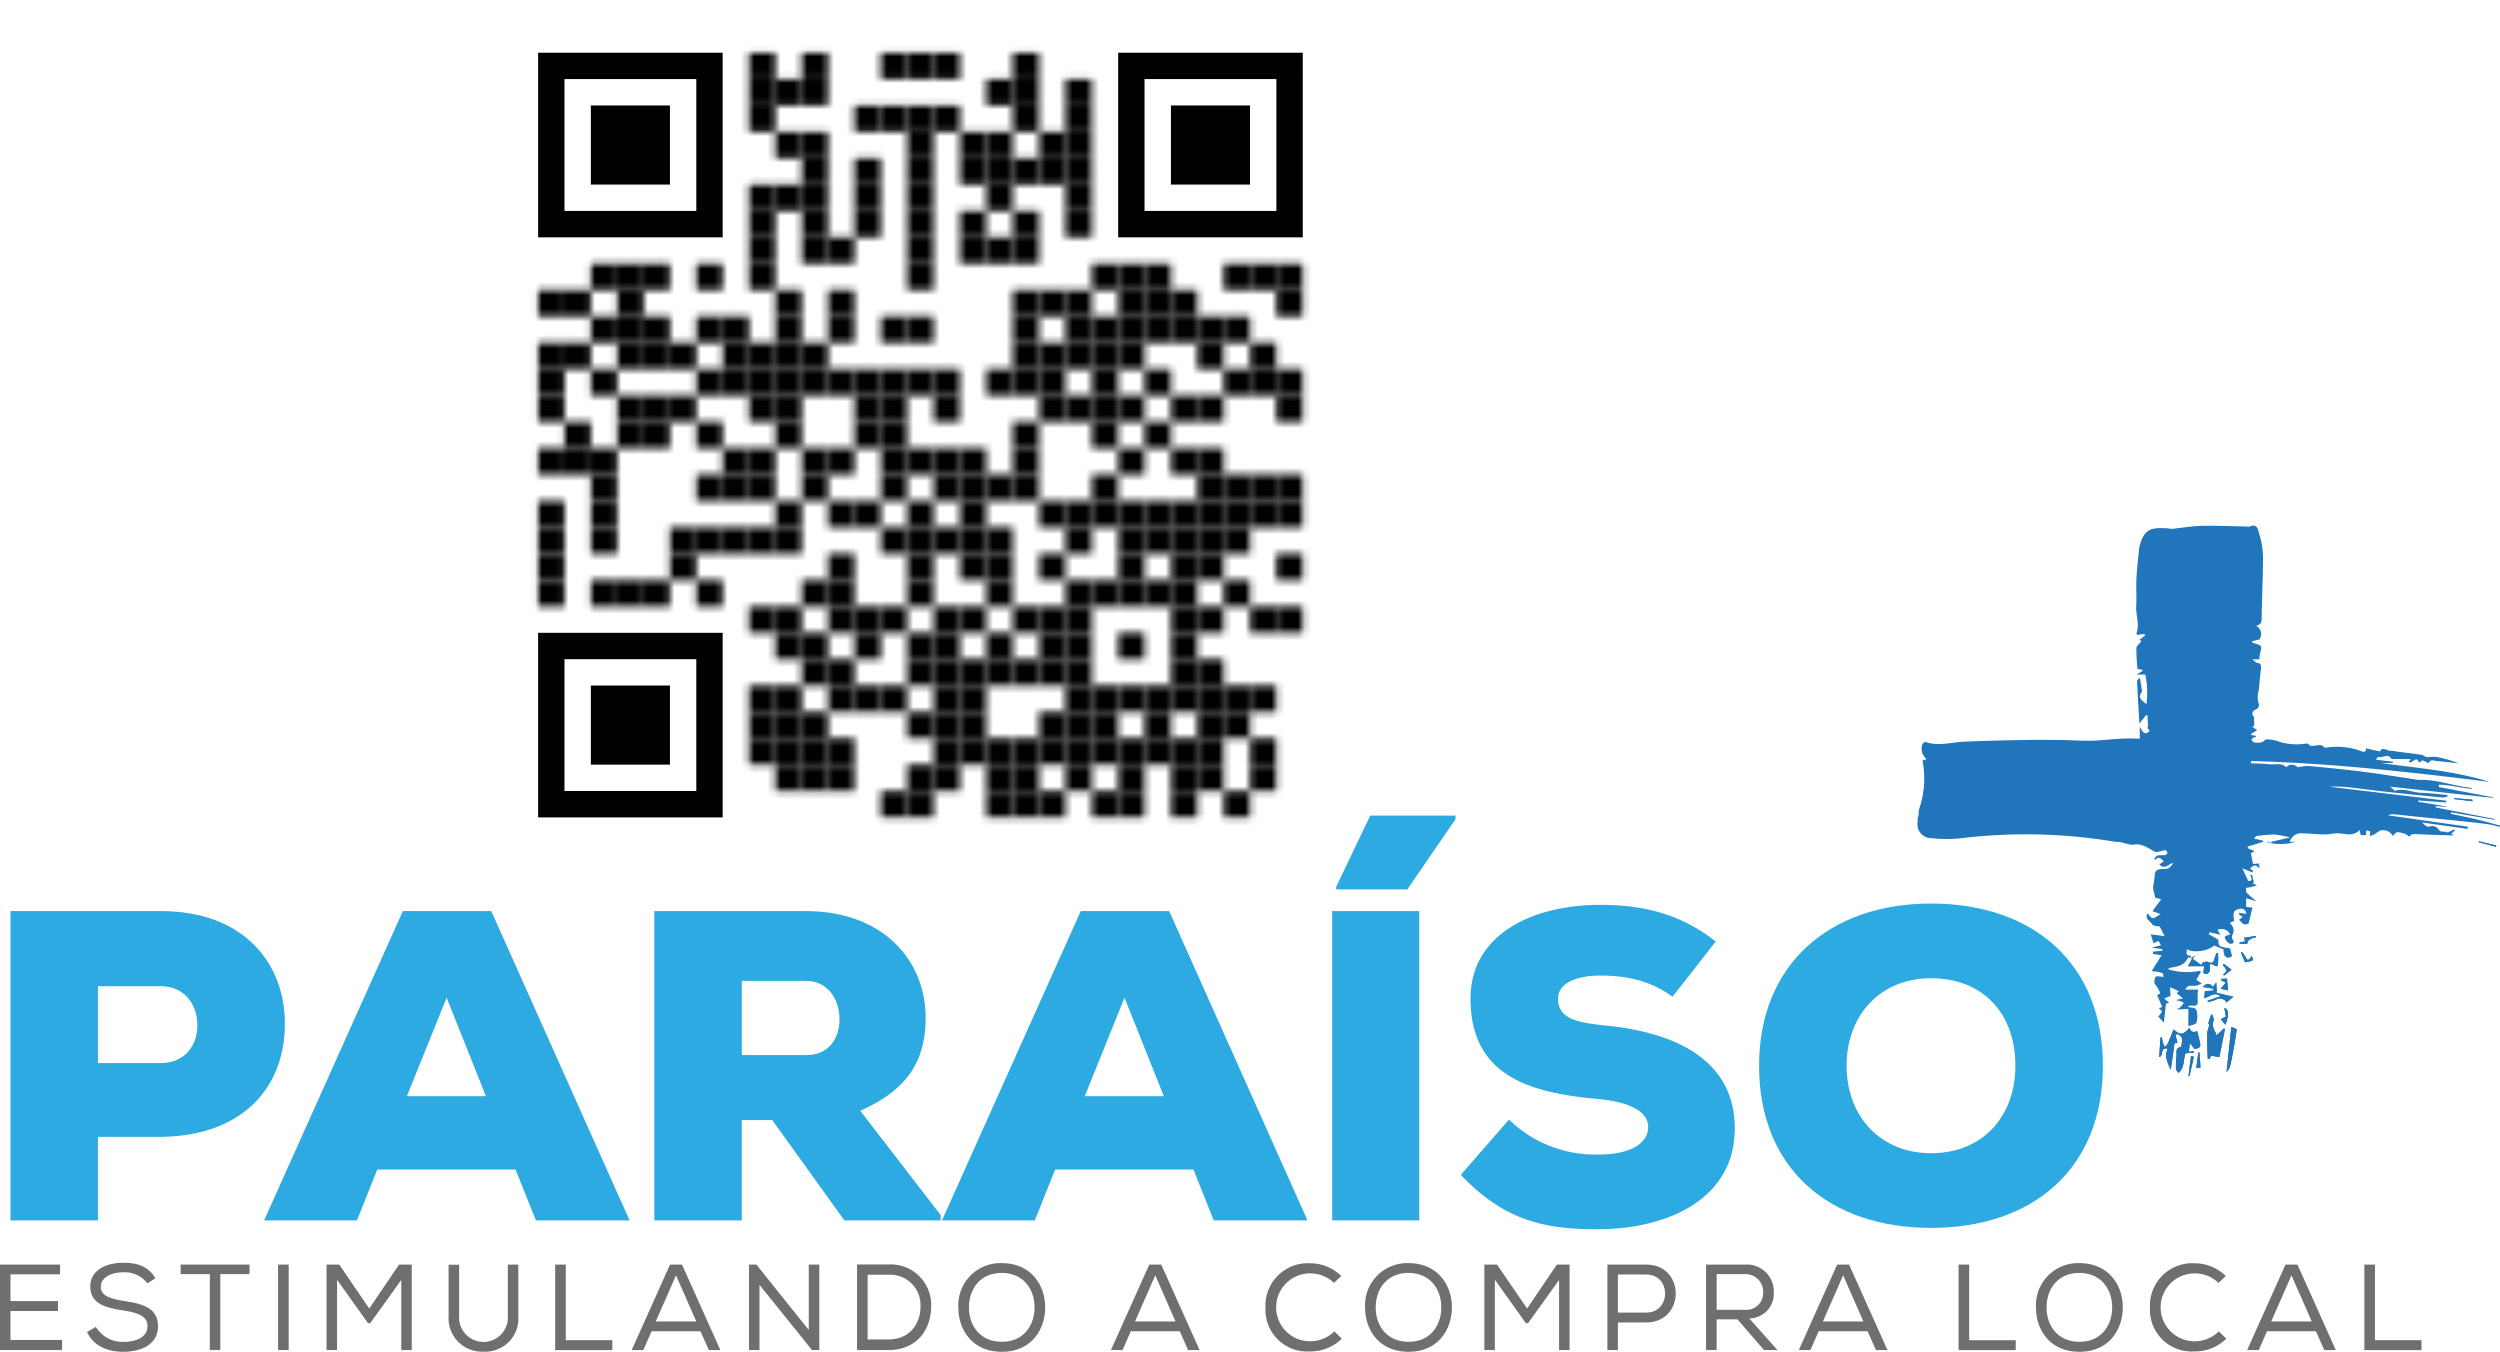 <svg xmlns="http://www.w3.org/2000/svg" xmlns:xlink="http://www.w3.org/1999/xlink" viewBox="0 0 376.804 203.743"><defs><style>.cls-1{fill:#fff;}.cls-2{fill:#2075bb;}.cls-3{fill:#2caae1;}.cls-4{fill:#706f6f;}.cls-5{fill:#010101;}.cls-6{mask:url(#mask);}</style><mask id="mask" x="73.157" y="0" width="131.144" height="131.144" maskUnits="userSpaceOnUse"><g id="qrmask"><rect class="cls-1" x="112.897" y="7.948" width="3.974" height="3.974"/><rect class="cls-1" x="120.846" y="7.948" width="3.974" height="3.974"/><rect class="cls-1" x="132.768" y="7.948" width="3.974" height="3.974"/><rect class="cls-1" x="136.742" y="7.948" width="3.974" height="3.974"/><rect class="cls-1" x="140.716" y="7.948" width="3.974" height="3.974"/><rect class="cls-1" x="152.638" y="7.948" width="3.974" height="3.974"/><rect class="cls-1" x="112.897" y="11.922" width="3.974" height="3.974"/><rect class="cls-1" x="116.871" y="11.922" width="3.974" height="3.974"/><rect class="cls-1" x="120.846" y="11.922" width="3.974" height="3.974"/><rect class="cls-1" x="148.664" y="11.922" width="3.974" height="3.974"/><rect class="cls-1" x="152.638" y="11.922" width="3.974" height="3.974"/><rect class="cls-1" x="160.586" y="11.922" width="3.974" height="3.974"/><rect class="cls-1" x="112.897" y="15.896" width="3.974" height="3.974"/><rect class="cls-1" x="128.794" y="15.896" width="3.974" height="3.974"/><rect class="cls-1" x="132.768" y="15.896" width="3.974" height="3.974"/><rect class="cls-1" x="136.742" y="15.896" width="3.974" height="3.974"/><rect class="cls-1" x="140.716" y="15.896" width="3.974" height="3.974"/><rect class="cls-1" x="152.638" y="15.896" width="3.974" height="3.974"/><rect class="cls-1" x="160.586" y="15.896" width="3.974" height="3.974"/><rect class="cls-1" x="116.871" y="19.87" width="3.974" height="3.974"/><rect class="cls-1" x="120.846" y="19.87" width="3.974" height="3.974"/><rect class="cls-1" x="136.742" y="19.87" width="3.974" height="3.974"/><rect class="cls-1" x="144.69" y="19.87" width="3.974" height="3.974"/><rect class="cls-1" x="148.664" y="19.87" width="3.974" height="3.974"/><rect class="cls-1" x="156.612" y="19.87" width="3.974" height="3.974"/><rect class="cls-1" x="160.586" y="19.87" width="3.974" height="3.974"/><rect class="cls-1" x="120.846" y="23.844" width="3.974" height="3.974"/><rect class="cls-1" x="128.794" y="23.844" width="3.974" height="3.974"/><rect class="cls-1" x="136.742" y="23.844" width="3.974" height="3.974"/><rect class="cls-1" x="144.69" y="23.844" width="3.974" height="3.974"/><rect class="cls-1" x="148.664" y="23.844" width="3.974" height="3.974"/><rect class="cls-1" x="152.638" y="23.844" width="3.974" height="3.974"/><rect class="cls-1" x="156.612" y="23.844" width="3.974" height="3.974"/><rect class="cls-1" x="160.586" y="23.844" width="3.974" height="3.974"/><rect class="cls-1" x="112.897" y="27.818" width="3.974" height="3.974"/><rect class="cls-1" x="116.871" y="27.818" width="3.974" height="3.974"/><rect class="cls-1" x="120.846" y="27.818" width="3.974" height="3.974"/><rect class="cls-1" x="128.794" y="27.818" width="3.974" height="3.974"/><rect class="cls-1" x="136.742" y="27.818" width="3.974" height="3.974"/><rect class="cls-1" x="148.664" y="27.818" width="3.974" height="3.974"/><rect class="cls-1" x="160.586" y="27.818" width="3.974" height="3.974"/><rect class="cls-1" x="112.897" y="31.793" width="3.974" height="3.974"/><rect class="cls-1" x="120.846" y="31.793" width="3.974" height="3.974"/><rect class="cls-1" x="128.794" y="31.793" width="3.974" height="3.974"/><rect class="cls-1" x="136.742" y="31.793" width="3.974" height="3.974"/><rect class="cls-1" x="144.69" y="31.793" width="3.974" height="3.974"/><rect class="cls-1" x="152.638" y="31.793" width="3.974" height="3.974"/><rect class="cls-1" x="160.586" y="31.793" width="3.974" height="3.974"/><rect class="cls-1" x="112.897" y="35.767" width="3.974" height="3.974"/><rect class="cls-1" x="120.846" y="35.767" width="3.974" height="3.974"/><rect class="cls-1" x="124.82" y="35.767" width="3.974" height="3.974"/><rect class="cls-1" x="136.742" y="35.767" width="3.974" height="3.974"/><rect class="cls-1" x="144.69" y="35.767" width="3.974" height="3.974"/><rect class="cls-1" x="148.664" y="35.767" width="3.974" height="3.974"/><rect class="cls-1" x="152.638" y="35.767" width="3.974" height="3.974"/><rect class="cls-1" x="89.053" y="39.741" width="3.974" height="3.974"/><rect class="cls-1" x="93.027" y="39.741" width="3.974" height="3.974"/><rect class="cls-1" x="97.001" y="39.741" width="3.974" height="3.974"/><rect class="cls-1" x="104.949" y="39.741" width="3.974" height="3.974"/><rect class="cls-1" x="112.897" y="39.741" width="3.974" height="3.974"/><rect class="cls-1" x="136.742" y="39.741" width="3.974" height="3.974"/><rect class="cls-1" x="164.56" y="39.741" width="3.974" height="3.974"/><rect class="cls-1" x="168.534" y="39.741" width="3.974" height="3.974"/><rect class="cls-1" x="172.508" y="39.741" width="3.974" height="3.974"/><rect class="cls-1" x="184.431" y="39.741" width="3.974" height="3.974"/><rect class="cls-1" x="188.405" y="39.741" width="3.974" height="3.974"/><rect class="cls-1" x="192.379" y="39.741" width="3.974" height="3.974"/><rect class="cls-1" x="81.105" y="43.715" width="3.974" height="3.974"/><rect class="cls-1" x="85.079" y="43.715" width="3.974" height="3.974"/><rect class="cls-1" x="93.027" y="43.715" width="3.974" height="3.974"/><rect class="cls-1" x="116.871" y="43.715" width="3.974" height="3.974"/><rect class="cls-1" x="124.82" y="43.715" width="3.974" height="3.974"/><rect class="cls-1" x="152.638" y="43.715" width="3.974" height="3.974"/><rect class="cls-1" x="156.612" y="43.715" width="3.974" height="3.974"/><rect class="cls-1" x="160.586" y="43.715" width="3.974" height="3.974"/><rect class="cls-1" x="168.534" y="43.715" width="3.974" height="3.974"/><rect class="cls-1" x="172.508" y="43.715" width="3.974" height="3.974"/><rect class="cls-1" x="176.483" y="43.715" width="3.974" height="3.974"/><rect class="cls-1" x="192.379" y="43.715" width="3.974" height="3.974"/><rect class="cls-1" x="89.053" y="47.689" width="3.974" height="3.974"/><rect class="cls-1" x="93.027" y="47.689" width="3.974" height="3.974"/><rect class="cls-1" x="97.001" y="47.689" width="3.974" height="3.974"/><rect class="cls-1" x="104.949" y="47.689" width="3.974" height="3.974"/><rect class="cls-1" x="108.923" y="47.689" width="3.974" height="3.974"/><rect class="cls-1" x="116.871" y="47.689" width="3.974" height="3.974"/><rect class="cls-1" x="124.82" y="47.689" width="3.974" height="3.974"/><rect class="cls-1" x="132.768" y="47.689" width="3.974" height="3.974"/><rect class="cls-1" x="136.742" y="47.689" width="3.974" height="3.974"/><rect class="cls-1" x="152.638" y="47.689" width="3.974" height="3.974"/><rect class="cls-1" x="160.586" y="47.689" width="3.974" height="3.974"/><rect class="cls-1" x="164.56" y="47.689" width="3.974" height="3.974"/><rect class="cls-1" x="168.534" y="47.689" width="3.974" height="3.974"/><rect class="cls-1" x="172.508" y="47.689" width="3.974" height="3.974"/><rect class="cls-1" x="176.483" y="47.689" width="3.974" height="3.974"/><rect class="cls-1" x="180.457" y="47.689" width="3.974" height="3.974"/><rect class="cls-1" x="184.431" y="47.689" width="3.974" height="3.974"/><rect class="cls-1" x="81.105" y="51.663" width="3.974" height="3.974"/><rect class="cls-1" x="85.079" y="51.663" width="3.974" height="3.974"/><rect class="cls-1" x="93.027" y="51.663" width="3.974" height="3.974"/><rect class="cls-1" x="97.001" y="51.663" width="3.974" height="3.974"/><rect class="cls-1" x="100.975" y="51.663" width="3.974" height="3.974"/><rect class="cls-1" x="108.923" y="51.663" width="3.974" height="3.974"/><rect class="cls-1" x="112.897" y="51.663" width="3.974" height="3.974"/><rect class="cls-1" x="116.871" y="51.663" width="3.974" height="3.974"/><rect class="cls-1" x="120.846" y="51.663" width="3.974" height="3.974"/><rect class="cls-1" x="152.638" y="51.663" width="3.974" height="3.974"/><rect class="cls-1" x="156.612" y="51.663" width="3.974" height="3.974"/><rect class="cls-1" x="160.586" y="51.663" width="3.974" height="3.974"/><rect class="cls-1" x="164.56" y="51.663" width="3.974" height="3.974"/><rect class="cls-1" x="168.534" y="51.663" width="3.974" height="3.974"/><rect class="cls-1" x="180.457" y="51.663" width="3.974" height="3.974"/><rect class="cls-1" x="188.405" y="51.663" width="3.974" height="3.974"/><rect class="cls-1" x="81.105" y="55.637" width="3.974" height="3.974"/><rect class="cls-1" x="89.053" y="55.637" width="3.974" height="3.974"/><rect class="cls-1" x="104.949" y="55.637" width="3.974" height="3.974"/><rect class="cls-1" x="108.923" y="55.637" width="3.974" height="3.974"/><rect class="cls-1" x="112.897" y="55.637" width="3.974" height="3.974"/><rect class="cls-1" x="116.871" y="55.637" width="3.974" height="3.974"/><rect class="cls-1" x="120.846" y="55.637" width="3.974" height="3.974"/><rect class="cls-1" x="124.82" y="55.637" width="3.974" height="3.974"/><rect class="cls-1" x="128.794" y="55.637" width="3.974" height="3.974"/><rect class="cls-1" x="132.768" y="55.637" width="3.974" height="3.974"/><rect class="cls-1" x="136.742" y="55.637" width="3.974" height="3.974"/><rect class="cls-1" x="140.716" y="55.637" width="3.974" height="3.974"/><rect class="cls-1" x="148.664" y="55.637" width="3.974" height="3.974"/><rect class="cls-1" x="152.638" y="55.637" width="3.974" height="3.974"/><rect class="cls-1" x="156.612" y="55.637" width="3.974" height="3.974"/><rect class="cls-1" x="164.56" y="55.637" width="3.974" height="3.974"/><rect class="cls-1" x="172.508" y="55.637" width="3.974" height="3.974"/><rect class="cls-1" x="184.431" y="55.637" width="3.974" height="3.974"/><rect class="cls-1" x="188.405" y="55.637" width="3.974" height="3.974"/><rect class="cls-1" x="192.379" y="55.637" width="3.974" height="3.974"/><rect class="cls-1" x="81.105" y="59.611" width="3.974" height="3.974"/><rect class="cls-1" x="93.027" y="59.611" width="3.974" height="3.974"/><rect class="cls-1" x="97.001" y="59.611" width="3.974" height="3.974"/><rect class="cls-1" x="100.975" y="59.611" width="3.974" height="3.974"/><rect class="cls-1" x="112.897" y="59.611" width="3.974" height="3.974"/><rect class="cls-1" x="116.871" y="59.611" width="3.974" height="3.974"/><rect class="cls-1" x="128.794" y="59.611" width="3.974" height="3.974"/><rect class="cls-1" x="132.768" y="59.611" width="3.974" height="3.974"/><rect class="cls-1" x="140.716" y="59.611" width="3.974" height="3.974"/><rect class="cls-1" x="156.612" y="59.611" width="3.974" height="3.974"/><rect class="cls-1" x="160.586" y="59.611" width="3.974" height="3.974"/><rect class="cls-1" x="164.56" y="59.611" width="3.974" height="3.974"/><rect class="cls-1" x="168.534" y="59.611" width="3.974" height="3.974"/><rect class="cls-1" x="176.483" y="59.611" width="3.974" height="3.974"/><rect class="cls-1" x="180.457" y="59.611" width="3.974" height="3.974"/><rect class="cls-1" x="192.379" y="59.611" width="3.974" height="3.974"/><rect class="cls-1" x="85.079" y="63.585" width="3.974" height="3.974"/><rect class="cls-1" x="93.027" y="63.585" width="3.974" height="3.974"/><rect class="cls-1" x="97.001" y="63.585" width="3.974" height="3.974"/><rect class="cls-1" x="104.949" y="63.585" width="3.974" height="3.974"/><rect class="cls-1" x="116.871" y="63.585" width="3.974" height="3.974"/><rect class="cls-1" x="128.794" y="63.585" width="3.974" height="3.974"/><rect class="cls-1" x="132.768" y="63.585" width="3.974" height="3.974"/><rect class="cls-1" x="152.638" y="63.585" width="3.974" height="3.974"/><rect class="cls-1" x="164.56" y="63.585" width="3.974" height="3.974"/><rect class="cls-1" x="172.508" y="63.585" width="3.974" height="3.974"/><rect class="cls-1" x="81.105" y="67.559" width="3.974" height="3.974"/><rect class="cls-1" x="85.079" y="67.559" width="3.974" height="3.974"/><rect class="cls-1" x="89.053" y="67.559" width="3.974" height="3.974"/><rect class="cls-1" x="108.923" y="67.559" width="3.974" height="3.974"/><rect class="cls-1" x="112.897" y="67.559" width="3.974" height="3.974"/><rect class="cls-1" x="120.846" y="67.559" width="3.974" height="3.974"/><rect class="cls-1" x="124.82" y="67.559" width="3.974" height="3.974"/><rect class="cls-1" x="132.768" y="67.559" width="3.974" height="3.974"/><rect class="cls-1" x="136.742" y="67.559" width="3.974" height="3.974"/><rect class="cls-1" x="140.716" y="67.559" width="3.974" height="3.974"/><rect class="cls-1" x="144.69" y="67.559" width="3.974" height="3.974"/><rect class="cls-1" x="152.638" y="67.559" width="3.974" height="3.974"/><rect class="cls-1" x="168.534" y="67.559" width="3.974" height="3.974"/><rect class="cls-1" x="176.483" y="67.559" width="3.974" height="3.974"/><rect class="cls-1" x="180.457" y="67.559" width="3.974" height="3.974"/><rect class="cls-1" x="89.053" y="71.533" width="3.974" height="3.974"/><rect class="cls-1" x="104.949" y="71.533" width="3.974" height="3.974"/><rect class="cls-1" x="108.923" y="71.533" width="3.974" height="3.974"/><rect class="cls-1" x="112.897" y="71.533" width="3.974" height="3.974"/><rect class="cls-1" x="120.846" y="71.533" width="3.974" height="3.974"/><rect class="cls-1" x="132.768" y="71.533" width="3.974" height="3.974"/><rect class="cls-1" x="140.716" y="71.533" width="3.974" height="3.974"/><rect class="cls-1" x="144.69" y="71.533" width="3.974" height="3.974"/><rect class="cls-1" x="148.664" y="71.533" width="3.974" height="3.974"/><rect class="cls-1" x="152.638" y="71.533" width="3.974" height="3.974"/><rect class="cls-1" x="164.56" y="71.533" width="3.974" height="3.974"/><rect class="cls-1" x="180.457" y="71.533" width="3.974" height="3.974"/><rect class="cls-1" x="184.431" y="71.533" width="3.974" height="3.974"/><rect class="cls-1" x="188.405" y="71.533" width="3.974" height="3.974"/><rect class="cls-1" x="192.379" y="71.533" width="3.974" height="3.974"/><rect class="cls-1" x="81.105" y="75.507" width="3.974" height="3.974"/><rect class="cls-1" x="89.053" y="75.507" width="3.974" height="3.974"/><rect class="cls-1" x="116.871" y="75.507" width="3.974" height="3.974"/><rect class="cls-1" x="124.82" y="75.507" width="3.974" height="3.974"/><rect class="cls-1" x="128.794" y="75.507" width="3.974" height="3.974"/><rect class="cls-1" x="136.742" y="75.507" width="3.974" height="3.974"/><rect class="cls-1" x="144.69" y="75.507" width="3.974" height="3.974"/><rect class="cls-1" x="156.612" y="75.507" width="3.974" height="3.974"/><rect class="cls-1" x="160.586" y="75.507" width="3.974" height="3.974"/><rect class="cls-1" x="164.56" y="75.507" width="3.974" height="3.974"/><rect class="cls-1" x="168.534" y="75.507" width="3.974" height="3.974"/><rect class="cls-1" x="172.508" y="75.507" width="3.974" height="3.974"/><rect class="cls-1" x="176.483" y="75.507" width="3.974" height="3.974"/><rect class="cls-1" x="180.457" y="75.507" width="3.974" height="3.974"/><rect class="cls-1" x="184.431" y="75.507" width="3.974" height="3.974"/><rect class="cls-1" x="188.405" y="75.507" width="3.974" height="3.974"/><rect class="cls-1" x="192.379" y="75.507" width="3.974" height="3.974"/><rect class="cls-1" x="81.105" y="79.481" width="3.974" height="3.974"/><rect class="cls-1" x="89.053" y="79.481" width="3.974" height="3.974"/><rect class="cls-1" x="100.975" y="79.481" width="3.974" height="3.974"/><rect class="cls-1" x="104.949" y="79.481" width="3.974" height="3.974"/><rect class="cls-1" x="108.923" y="79.481" width="3.974" height="3.974"/><rect class="cls-1" x="112.897" y="79.481" width="3.974" height="3.974"/><rect class="cls-1" x="116.871" y="79.481" width="3.974" height="3.974"/><rect class="cls-1" x="132.768" y="79.481" width="3.974" height="3.974"/><rect class="cls-1" x="136.742" y="79.481" width="3.974" height="3.974"/><rect class="cls-1" x="140.716" y="79.481" width="3.974" height="3.974"/><rect class="cls-1" x="144.69" y="79.481" width="3.974" height="3.974"/><rect class="cls-1" x="148.664" y="79.481" width="3.974" height="3.974"/><rect class="cls-1" x="160.586" y="79.481" width="3.974" height="3.974"/><rect class="cls-1" x="168.534" y="79.481" width="3.974" height="3.974"/><rect class="cls-1" x="172.508" y="79.481" width="3.974" height="3.974"/><rect class="cls-1" x="176.483" y="79.481" width="3.974" height="3.974"/><rect class="cls-1" x="180.457" y="79.481" width="3.974" height="3.974"/><rect class="cls-1" x="184.431" y="79.481" width="3.974" height="3.974"/><rect class="cls-1" x="81.105" y="83.455" width="3.974" height="3.974"/><rect class="cls-1" x="100.975" y="83.455" width="3.974" height="3.974"/><rect class="cls-1" x="124.82" y="83.455" width="3.974" height="3.974"/><rect class="cls-1" x="136.742" y="83.455" width="3.974" height="3.974"/><rect class="cls-1" x="144.69" y="83.455" width="3.974" height="3.974"/><rect class="cls-1" x="148.664" y="83.455" width="3.974" height="3.974"/><rect class="cls-1" x="156.612" y="83.455" width="3.974" height="3.974"/><rect class="cls-1" x="168.534" y="83.455" width="3.974" height="3.974"/><rect class="cls-1" x="176.483" y="83.455" width="3.974" height="3.974"/><rect class="cls-1" x="180.457" y="83.455" width="3.974" height="3.974"/><rect class="cls-1" x="192.379" y="83.455" width="3.974" height="3.974"/><rect class="cls-1" x="81.105" y="87.43" width="3.974" height="3.974"/><rect class="cls-1" x="89.053" y="87.43" width="3.974" height="3.974"/><rect class="cls-1" x="93.027" y="87.43" width="3.974" height="3.974"/><rect class="cls-1" x="97.001" y="87.43" width="3.974" height="3.974"/><rect class="cls-1" x="104.949" y="87.43" width="3.974" height="3.974"/><rect class="cls-1" x="120.846" y="87.43" width="3.974" height="3.974"/><rect class="cls-1" x="124.82" y="87.43" width="3.974" height="3.974"/><rect class="cls-1" x="136.742" y="87.43" width="3.974" height="3.974"/><rect class="cls-1" x="148.664" y="87.43" width="3.974" height="3.974"/><rect class="cls-1" x="160.586" y="87.43" width="3.974" height="3.974"/><rect class="cls-1" x="164.56" y="87.43" width="3.974" height="3.974"/><rect class="cls-1" x="168.534" y="87.43" width="3.974" height="3.974"/><rect class="cls-1" x="172.508" y="87.43" width="3.974" height="3.974"/><rect class="cls-1" x="176.483" y="87.43" width="3.974" height="3.974"/><rect class="cls-1" x="184.431" y="87.43" width="3.974" height="3.974"/><rect class="cls-1" x="112.897" y="91.404" width="3.974" height="3.974"/><rect class="cls-1" x="116.871" y="91.404" width="3.974" height="3.974"/><rect class="cls-1" x="124.82" y="91.404" width="3.974" height="3.974"/><rect class="cls-1" x="128.794" y="91.404" width="3.974" height="3.974"/><rect class="cls-1" x="132.768" y="91.404" width="3.974" height="3.974"/><rect class="cls-1" x="140.716" y="91.404" width="3.974" height="3.974"/><rect class="cls-1" x="144.69" y="91.404" width="3.974" height="3.974"/><rect class="cls-1" x="152.638" y="91.404" width="3.974" height="3.974"/><rect class="cls-1" x="156.612" y="91.404" width="3.974" height="3.974"/><rect class="cls-1" x="160.586" y="91.404" width="3.974" height="3.974"/><rect class="cls-1" x="176.483" y="91.404" width="3.974" height="3.974"/><rect class="cls-1" x="180.457" y="91.404" width="3.974" height="3.974"/><rect class="cls-1" x="188.405" y="91.404" width="3.974" height="3.974"/><rect class="cls-1" x="192.379" y="91.404" width="3.974" height="3.974"/><rect class="cls-1" x="116.871" y="95.378" width="3.974" height="3.974"/><rect class="cls-1" x="120.846" y="95.378" width="3.974" height="3.974"/><rect class="cls-1" x="128.794" y="95.378" width="3.974" height="3.974"/><rect class="cls-1" x="136.742" y="95.378" width="3.974" height="3.974"/><rect class="cls-1" x="140.716" y="95.378" width="3.974" height="3.974"/><rect class="cls-1" x="148.664" y="95.378" width="3.974" height="3.974"/><rect class="cls-1" x="156.612" y="95.378" width="3.974" height="3.974"/><rect class="cls-1" x="160.586" y="95.378" width="3.974" height="3.974"/><rect class="cls-1" x="168.534" y="95.378" width="3.974" height="3.974"/><rect class="cls-1" x="176.483" y="95.378" width="3.974" height="3.974"/><rect class="cls-1" x="120.846" y="99.352" width="3.974" height="3.974"/><rect class="cls-1" x="124.82" y="99.352" width="3.974" height="3.974"/><rect class="cls-1" x="136.742" y="99.352" width="3.974" height="3.974"/><rect class="cls-1" x="140.716" y="99.352" width="3.974" height="3.974"/><rect class="cls-1" x="144.69" y="99.352" width="3.974" height="3.974"/><rect class="cls-1" x="148.664" y="99.352" width="3.974" height="3.974"/><rect class="cls-1" x="152.638" y="99.352" width="3.974" height="3.974"/><rect class="cls-1" x="156.612" y="99.352" width="3.974" height="3.974"/><rect class="cls-1" x="160.586" y="99.352" width="3.974" height="3.974"/><rect class="cls-1" x="176.483" y="99.352" width="3.974" height="3.974"/><rect class="cls-1" x="180.457" y="99.352" width="3.974" height="3.974"/><rect class="cls-1" x="112.897" y="103.326" width="3.974" height="3.974"/><rect class="cls-1" x="116.871" y="103.326" width="3.974" height="3.974"/><rect class="cls-1" x="124.82" y="103.326" width="3.974" height="3.974"/><rect class="cls-1" x="128.794" y="103.326" width="3.974" height="3.974"/><rect class="cls-1" x="132.768" y="103.326" width="3.974" height="3.974"/><rect class="cls-1" x="140.716" y="103.326" width="3.974" height="3.974"/><rect class="cls-1" x="144.69" y="103.326" width="3.974" height="3.974"/><rect class="cls-1" x="160.586" y="103.326" width="3.974" height="3.974"/><rect class="cls-1" x="164.56" y="103.326" width="3.974" height="3.974"/><rect class="cls-1" x="168.534" y="103.326" width="3.974" height="3.974"/><rect class="cls-1" x="172.508" y="103.326" width="3.974" height="3.974"/><rect class="cls-1" x="176.483" y="103.326" width="3.974" height="3.974"/><rect class="cls-1" x="180.457" y="103.326" width="3.974" height="3.974"/><rect class="cls-1" x="184.431" y="103.326" width="3.974" height="3.974"/><rect class="cls-1" x="188.405" y="103.326" width="3.974" height="3.974"/><rect class="cls-1" x="112.897" y="107.3" width="3.974" height="3.974"/><rect class="cls-1" x="116.871" y="107.3" width="3.974" height="3.974"/><rect class="cls-1" x="120.846" y="107.3" width="3.974" height="3.974"/><rect class="cls-1" x="136.742" y="107.3" width="3.974" height="3.974"/><rect class="cls-1" x="140.716" y="107.3" width="3.974" height="3.974"/><rect class="cls-1" x="144.69" y="107.3" width="3.974" height="3.974"/><rect class="cls-1" x="156.612" y="107.3" width="3.974" height="3.974"/><rect class="cls-1" x="160.586" y="107.3" width="3.974" height="3.974"/><rect class="cls-1" x="164.56" y="107.3" width="3.974" height="3.974"/><rect class="cls-1" x="172.508" y="107.3" width="3.974" height="3.974"/><rect class="cls-1" x="180.457" y="107.3" width="3.974" height="3.974"/><rect class="cls-1" x="184.431" y="107.3" width="3.974" height="3.974"/><rect class="cls-1" x="112.897" y="111.274" width="3.974" height="3.974"/><rect class="cls-1" x="116.871" y="111.274" width="3.974" height="3.974"/><rect class="cls-1" x="120.846" y="111.274" width="3.974" height="3.974"/><rect class="cls-1" x="124.82" y="111.274" width="3.974" height="3.974"/><rect class="cls-1" x="140.716" y="111.274" width="3.974" height="3.974"/><rect class="cls-1" x="144.69" y="111.274" width="3.974" height="3.974"/><rect class="cls-1" x="148.664" y="111.274" width="3.974" height="3.974"/><rect class="cls-1" x="152.638" y="111.274" width="3.974" height="3.974"/><rect class="cls-1" x="156.612" y="111.274" width="3.974" height="3.974"/><rect class="cls-1" x="160.586" y="111.274" width="3.974" height="3.974"/><rect class="cls-1" x="164.56" y="111.274" width="3.974" height="3.974"/><rect class="cls-1" x="168.534" y="111.274" width="3.974" height="3.974"/><rect class="cls-1" x="172.508" y="111.274" width="3.974" height="3.974"/><rect class="cls-1" x="176.483" y="111.274" width="3.974" height="3.974"/><rect class="cls-1" x="180.457" y="111.274" width="3.974" height="3.974"/><rect class="cls-1" x="188.405" y="111.274" width="3.974" height="3.974"/><rect class="cls-1" x="116.871" y="115.248" width="3.974" height="3.974"/><rect class="cls-1" x="120.846" y="115.248" width="3.974" height="3.974"/><rect class="cls-1" x="124.82" y="115.248" width="3.974" height="3.974"/><rect class="cls-1" x="136.742" y="115.248" width="3.974" height="3.974"/><rect class="cls-1" x="140.716" y="115.248" width="3.974" height="3.974"/><rect class="cls-1" x="148.664" y="115.248" width="3.974" height="3.974"/><rect class="cls-1" x="152.638" y="115.248" width="3.974" height="3.974"/><rect class="cls-1" x="160.586" y="115.248" width="3.974" height="3.974"/><rect class="cls-1" x="168.534" y="115.248" width="3.974" height="3.974"/><rect class="cls-1" x="176.483" y="115.248" width="3.974" height="3.974"/><rect class="cls-1" x="180.457" y="115.248" width="3.974" height="3.974"/><rect class="cls-1" x="188.405" y="115.248" width="3.974" height="3.974"/><rect class="cls-1" x="132.768" y="119.222" width="3.974" height="3.974"/><rect class="cls-1" x="136.742" y="119.222" width="3.974" height="3.974"/><rect class="cls-1" x="148.664" y="119.222" width="3.974" height="3.974"/><rect class="cls-1" x="152.638" y="119.222" width="3.974" height="3.974"/><rect class="cls-1" x="156.612" y="119.222" width="3.974" height="3.974"/><rect class="cls-1" x="164.56" y="119.222" width="3.974" height="3.974"/><rect class="cls-1" x="168.534" y="119.222" width="3.974" height="3.974"/><rect class="cls-1" x="176.483" y="119.222" width="3.974" height="3.974"/><rect class="cls-1" x="184.431" y="119.222" width="3.974" height="3.974"/></g></mask></defs><g id="Camada_2" data-name="Camada 2"><g id="Camada_1-2" data-name="Camada 1"><g id="nxg7Y6"><path class="cls-2" d="M330.217,144.419a1.011,1.011,0,0,1,.136.067.073.073,0,0,1,.023.068c-.172.311-.347.619-.606,1.078h2.46a5.845,5.845,0,0,0-.118,1.036.813.813,0,0,0,.562.091.691.691,0,0,0,.385-.443,5.257,5.257,0,0,0,.018-1,.988.988,0,0,1,.411.05c.737.421.775.413.829-.432.025-.412,0-.827,0-1.24l-.207-.071a4.875,4.875,0,0,0-.344.872c-.122.623-.4.759-.98.49-.2-.092-.492.021-.742.04l-.26.432-1.325-.958.439-.446-.7.386c-.018-.15-.043-.431-.052-.431-.847.048-.528-.506-.543-.97.758.659,3.368.3,4.1-.539l1.423.606a3.056,3.056,0,0,0,.136.85c.307.546.741.433,1.164.165l-.293-1.175c-.186-.03-.374-.055-.56-.091-.6-.118-1.315-.1-1.195-1.066.014-.111-.253-.283-.416-.384-.341-.211-.7-.394-1.052-.589l.136-.308,1.6.387-.418-.733a1.42,1.42,0,0,1,1.9.673c-.389.246-1.234.066-.521,1.018.305.406.549.422.774.367.406-.1.332-.369.081-.677a.826.826,0,0,1,.025-.675,1.291,1.291,0,0,0-.29-1.595c-.041-.039-.021-.144-.032-.244l.593-.225c-.236-1.061-.126-1.5.409-1.711.662-.256,1.194-.2,1.429.648l-1.091-.164-.089.2.611.427-.549.43c.707.777.707.777,1.42.6l.593-2.427-.95-.119v-1.3l1.573.462a17.248,17.248,0,0,1-1.456-1.251.965.965,0,0,1-.111-.749c.016-.081.408-.078.625-.129.287-.068.57-.153,1-.269l-.672-.339.208-.083-.262-1.149-.327-.014c.293.523.446.968-.261.915l-.892-1.9,1.534.618.087-.23-.448-.327c.493-.646.917-.635,1.444-.018l-.119-.778-.884.07-.324-1.617.556-.323-1.022-.425-.025-.253,2.328-.714.018-.169-1.361-.321c.1-.115.213-.369.354-.386a19.3,19.3,0,0,1,2.751-.223,14.829,14.829,0,0,1,2.308.436l-2.834.658.051.167-.708-.246c.233.5,3.443.568,4.283.027l-.833.1a1.72,1.72,0,0,1,1.84-1.326c1.152.022,2.3.152,3.455.165.688.007,1.382-.209,2.063-.168,1.08.066,2.178.512,3.172-.492l.163.761h.785l.068-.7.579.122-.089.732a5.984,5.984,0,0,0,.768-.291,4.863,4.863,0,0,1,.921-.581,1.7,1.7,0,0,1,1.823.874c.511-.7.515-.715,1.769-.37a3.114,3.114,0,0,1,.757.486c.117-.463.6-.444,1.169-.414,1.773.094,3.549.133,5.324.188.034,0,.069-.053.106-.084l-.353-.145.562-.5-.094-.167-1.058.475a.5.5,0,0,0-.275-.137c-.4-.029-.769.1-1.075-.4a1.215,1.215,0,0,0-1.077-.452c-.678.278-.973-.178-1.374-.539l6.872.973.046-.336-12.042-1.715a1.855,1.855,0,0,1,.9-.156c.871.075,1.739.186,2.609.274,1.927.2,3.856.385,5.783.58,1.073.109,2.145.219,3.216.34.917.1,1.835.2,2.747.34.531.081,1.051.237,1.575.359l.049-.2c-1.232-.323-2.459-.669-3.7-.963s-2.48-.533-3.72-.8l.048-.227,6.579,1.135.023-.12-8.949-1.752.031-.182,1.66.092v-.044l-4.3-.713.028-.2,4.156.3.026-.267-17.579-2.1a21.552,21.552,0,0,1,2.282.013c2.04.21,4.07.507,6.108.729,2.91.318,5.823.606,8.737.886a2.029,2.029,0,0,0,.683-.192l-.039-.2c-1.334-.114-2.668-.288-4-.325-1.3-.036-2.562-.784-3.9-.293l-.747-.635,15.522,1.7.019-.093-8.2-1.551.04-.354c1.655.035,3.282.5,5.017.637-.119-.1-.156-.159-.2-.163-2.628-.259-5.138-1.29-7.819-1.194a1.809,1.809,0,0,1-.326-.037c-2.812-.413-5.619-.87-8.438-1.23-2.632-.336-5.276-.586-7.919-.832a8.087,8.087,0,0,0-1.618.205,1.163,1.163,0,0,0-1.711-.027c-.806-.715-1.753-.333-2.614-.437-.9-.109-1.812-.1-2.718-.147l.028-.341c12,.323,23.926,1.647,35.964,3.152-5.424-1.69-10.925-2.084-16.389-2.841h1.767l0-.214L358.1,114.5c.157-.192.3-.433.347-.415.636.244,1.418-.629,1.975.259.055.087.311.065.474.066.8.006,1.6,0,2.464,0l-.309.41c.535.485,1.125-1.145,1.554.131l.531-.358.91.437c.266-.634.793-.373,1.229-.333,1.107.1,2.211.239,3.317.363a18.817,18.817,0,0,0-3.338-.969,6.074,6.074,0,0,0-1.377.036c-.3.021-.57-.291-.886-.345-1.264-.213-2.542-.345-3.814-.51a3.028,3.028,0,0,0-.711-.1c-.615.077-1.348-.729-1.749.091l-2.1-.468c-.012.5-.207.614-.679.444a10.332,10.332,0,0,0-5.22-.57c-.133.017-.338.047-.4-.023-.457-.553-1.015-.277-1.553-.239-.24.017-.611.029-.707-.108-.288-.415-.595-.158-.919-.164a9.366,9.366,0,0,1-3.379-.259,5.75,5.75,0,0,0-2.15-.434c-.182-.008-.374.246-.561.379a2.629,2.629,0,0,1-1.315.077c-.157-.027-.277-.273-.414-.419a3.444,3.444,0,0,1,.384-.333,1.312,1.312,0,0,1,.335-.1l-.011-.137-.689-.121-.057-.183.932-.557-.741-.494.3-.185c-.019-.365-.039-.684-.049-1,0-.095.067-.234.025-.279-.494-.527-.245-.929.262-1.174.59-.284.5-.634.34-1.14a3.586,3.586,0,0,1-.027-1.213c.011-.214.114-.421.137-.636.1-.99.167-1.985.295-2.972.069-.535.149-.985-.6-1.058-.171-.016-.322-.245-.655-.517h1.031a6.409,6.409,0,0,1,.159-1.128c.263-.79.172-.986-.663-1.213-.194-.052-.378-.138-.567-.208l0-.2,1.073-.246a1.4,1.4,0,0,0-.5-2.069c.914-.187.839-.764.849-1.384.049-3.033.2-6.065.2-9.1a12.612,12.612,0,0,0-.551-3.306c-.182-.657-.3-1.751-1.532-1.123-.036.019-.1-.034-.155-.035-2.313-.047-4.627-.163-6.938-.113-1.544.034-3.082.31-4.624.462a4.155,4.155,0,0,1-.56-.086c-2.539-.13-3.506.043-4.228,2.612a1.869,1.869,0,0,0-.071.32c-.146,1.55-.338,3.1-.416,4.652-.071,1.394.05,2.8-.034,4.191-.082,1.343.551,2.672.042,4.016-.026.069.08.188.124.28l1.035-.169.148.245-.856.647.287.2c-.3.4-.749.737-.761,1.088a30.348,30.348,0,0,0,.18,3.129l.725.1.049.184-.936.544h1.327a12.761,12.761,0,0,1,.173,4.466c-.707-.579-1.355-.966-.7-1.82a.429.429,0,0,0,.015-.28c-.085-.569-.178-1.137-.3-1.883-.149.166-.43.334-.423.489.092,2.114.223,4.225.349,6.409l1-1.246.217.019.093,1.8-.176,0,.424.538c-.824.8-1.1.052-1.5-.637v1.795c-.95,0-1.851-.039-2.747.008-1.5.08-3,.274-4.5.31s-3.014-.081-4.521-.1c-1.857-.022-3.715-.044-5.571-.009-3.039.057-6.078.126-9.114.255-1.953.083-3.895.728-5.86.048-.105-.037-.414.215-.467.383a1.926,1.926,0,0,0,.507,2.037c.044.045.04.136.063.225l-.542.133a14.078,14.078,0,0,1-.464,7.211,2.17,2.17,0,0,0-.1.481c-.061,1.816-.114-.245-.17,1.572a2.1,2.1,0,0,0,2.107,2.456,20.434,20.434,0,0,0,4.893-.045,81.327,81.327,0,0,1,22.871.605c.947-.1,1.918.571,2.849.405,1.052-.188,2.036.527,3.053,1.089.274.151.768-.094,1.161-.158.166-.027.382-.132.486-.064a.553.553,0,0,1,.218.47c-.031.122-.274.247-.435.267a8.828,8.828,0,0,0-.98.022c-.211.051-.377.289-.564.444l.133.277c.575-.722.9-.157,1.322.149l-.67.509c.837.868,1.428-.194,2.149-.215-.756.88-.756.88-1.69.9-.958.021-1.163.28-1.193,1.273a11.342,11.342,0,0,1-.248,1.561l.357,1.5.9.207-1.316,1.805,1.21.435c-.468.264-.826.614-1.19.62-.252,0-.512-.465-.767-.724-.483.832.428,1.14.7,1.651.144.269.811.257,1.148.347l.729,1.44-2.1-.273.423,1.343.753-.356.373.66-1.411.348,1.622.23-.018.25-1.385.125-.019.344,1.306.209-1.5,2.382c1.787.234,1.787.234,1.742.9-1.235-.235-1.264-.212-1.343.939a8.1,8.1,0,0,1,.5.676c.143.242.248.508.4.825l-.47.3.759,1.76-.475.2c.151.177.463.424.422.519a3.379,3.379,0,0,1-.538.733l.844.929.316-2.878.481-.107-.742-.681.948-.364-.071-1.321,1.328.6-.333.309.965.795-1.038.216c.161.146.294.09.4.121.257.073.5.187.753.285a4.2,4.2,0,0,1-.421.6,4.047,4.047,0,0,1-.646.433l1.747-.083v2.612c.448-.176,1.03-.224,1.2-.515a2.878,2.878,0,0,0,.116-1.411c-.012-.516-.211-.893-.832-.873a2,2,0,0,1-.559-.146.7.7,0,0,1,.556-.185c.666.107,1.038-.022.921-.833a8.45,8.45,0,0,1,.073-1.561h-1.991c.239-.247.371-.507.549-.543.367-.074.762.006,1.138-.043a4.329,4.329,0,0,0,.855-.322l-.832-.577.695-1.171-.159-.17a9.817,9.817,0,0,1-4.773-.237c.1-.124.13-.194.17-.2,1.118-.218,2.308-.3,2.833-1.591C329.809,144.285,330.068,144.38,330.217,144.419Zm-2.011,12.836-.3-1.25.305-.177c.229.207.628.4.651.623.047.463-.04,1.331-.194,1.359-.864.156-.558.8-.615,1.242a13.822,13.822,0,0,0-.087,2.065c0,.186.235.367.393.6.989-.874.663-2.088,1.079-2.971l1.22-.069-.024-.266-.732.133.179-1.32.669.874c.511-.075,1-.145.865-.81-.128-.628-.3-1.246-.453-1.875-.487.226-.959.2-1.158-.521-.959,1.131-1.347,1.193-2.388.262-.314.761-.588,1.469-.9,2.16a2.129,2.129,0,0,1-.441.479,4.122,4.122,0,0,1-.246-.554c-.086-.3-.138-.605-.2-.908l-.207.071-.179,2.924c.754-.2.022-1.523,1.294-1.255-.571,1.1-.035,2.061.436,3.211.182-1.248.349-2.326.493-3.407C327.717,157.446,327.718,157.01,328.206,157.255Zm5.2-4.392-.168.134-.407,1.2.172.307a6.293,6.293,0,0,0-.323,1.162c-.039.676-.01,1.357,0,2.035.015.643.049,1.286.075,1.929l.255-.008.255-.51,1.231.227.846-4.208-.137-.141-1.128,1.068c-.2-.728-.8-1.314-.446-2.2C333.743,153.6,333.5,153.2,333.41,152.863Zm.632-4.8-.517.694c-.466-.644-.922-.588-1.536,0l1.653.268-.044.285-1.274.078-.1,1.043c.861-.163,1.523-1.006,2.464-.285l-1.957.695.059.2a8.541,8.541,0,0,0,1.247-.384,1.145,1.145,0,0,1,1.557.437l1.03-.863-2.5-.582Zm1.546,13.526a2.671,2.671,0,0,0,.508-.762c.242-1,.427-2.013.611-3.025.16-.881.288-1.768.434-2.676l-.83-.358Zm-.889-12.567,1.121.248-.159-1.771-.882.041-.026.2.723.366Zm.709,5.45c.6-1.437.533-2.406-.155-2.53l.244,1.25-.757.415Zm2.792-13.123.226.521-.865.172-.013.2a6.552,6.552,0,0,0,1.174-.008c.123-.774.778-.806,1.334-.985l-.066-.191Zm1.172,2.752c-.338.535-.623.892-.941.08a3.152,3.152,0,0,0-.537-.7l-.151.061.631,1.507C339.706,144.8,339.752,144.763,339.372,144.1Zm-8.7,15.162-.441-.085-.38,2.983.162.033Zm1,1.656-.161-2.3-.17.012-.315,2.339Zm3.383-14.044.184.151,1.113-.866-1.15-.88-.209.173C335.5,145.909,335.852,146.37,335.049,146.875Zm37.58-26.11.021-.236-2.763-.239-.012.145Zm3.56,6.864.064-.194-2.609-.631-.036.148Z"/><path class="cls-2" d="M328.206,157.255c-.488-.245-.489.191-.545.616-.144,1.081-.311,2.159-.493,3.407-.471-1.15-1.007-2.109-.436-3.211-1.272-.268-.54,1.051-1.294,1.255l.179-2.924.207-.071c.066.3.118.61.2.908a4.122,4.122,0,0,0,.246.554,2.129,2.129,0,0,0,.441-.479c.314-.691.588-1.4.9-2.16,1.041.931,1.429.869,2.388-.262.2.722.671.747,1.158.521.154.629.325,1.247.453,1.875.136.665-.354.735-.865.81l-.669-.874-.179,1.32.732-.133.024.266-1.22.069c-.416.883-.09,2.1-1.079,2.971-.158-.229-.388-.41-.393-.6a13.822,13.822,0,0,1,.087-2.065c.057-.445-.249-1.086.615-1.242.154-.028.241-.9.194-1.359-.023-.227-.422-.416-.651-.623l-.305.177Z"/><path class="cls-2" d="M333.41,152.863c.087.335.333.733.23.993-.355.89.243,1.476.446,2.2l1.128-1.068.137.141-.846,4.208-1.231-.227-.255.51-.255.008c-.026-.643-.06-1.286-.075-1.929-.015-.678-.044-1.359,0-2.035a6.293,6.293,0,0,1,.323-1.162l-.172-.307.407-1.2Z"/><path class="cls-2" d="M330.2,144.436l.7-.386-.439.446,1.325.958.26-.432c.25-.019.544-.132.742-.04.579.269.858.133.98-.49a4.875,4.875,0,0,1,.344-.872l.207.071c0,.413.021.828,0,1.24-.054.845-.092.853-.829.432a.988.988,0,0,0-.411-.05,5.257,5.257,0,0,1-.018,1,.691.691,0,0,1-.385.443.813.813,0,0,1-.562-.091,5.845,5.845,0,0,1,.118-1.036h-2.46c.259-.459.434-.767.606-1.078a.073.073,0,0,0-.023-.068.664.664,0,0,0-.14-.064Z"/><path class="cls-2" d="M334.042,148.063l.082,1.583,2.5.582-1.03.863a1.145,1.145,0,0,0-1.557-.437,8.541,8.541,0,0,1-1.247.384l-.059-.2,1.957-.695c-.941-.721-1.6.122-2.464.285l.1-1.043,1.274-.078.044-.285-1.653-.268c.614-.59,1.07-.646,1.536,0Z"/><path class="cls-2" d="M335.588,161.589l.723-6.821.83.358c-.146.908-.274,1.795-.434,2.676-.184,1.012-.369,2.026-.611,3.025A2.671,2.671,0,0,1,335.588,161.589Z"/><path class="cls-2" d="M334.7,149.022l.777-.918-.723-.366.026-.2.882-.041.159,1.771Z"/><path class="cls-2" d="M335.408,154.472l-.668-.865.757-.415-.244-1.25C335.941,152.066,336,153.035,335.408,154.472Z"/><path class="cls-2" d="M338.2,141.349l1.79-.288.066.191c-.556.179-1.211.211-1.334.985a6.552,6.552,0,0,1-1.174.008l.013-.2.865-.172Z"/><path class="cls-2" d="M339.372,144.1c.38.662.334.7-1,.946l-.631-1.507.151-.061a3.152,3.152,0,0,1,.537.7C338.749,144.993,339.034,144.636,339.372,144.1Z"/><path class="cls-2" d="M330.671,159.263l-.659,2.931-.162-.033.38-2.983Z"/><path class="cls-2" d="M331.666,160.919l-.646.048.315-2.339.17-.012Z"/><path class="cls-2" d="M335.049,146.875c.8-.5.449-.966-.062-1.422l.209-.173,1.15.88-1.113.866Z"/><path class="cls-2" d="M372.629,120.765l-2.754-.33.012-.145,2.763.239Z"/><path class="cls-2" d="M376.189,127.629l-2.581-.677.036-.148,2.609.631Z"/><path class="cls-2" d="M333.212,139.485l-.362-.467-1.059.888.061.274c-.732-.191-1.468-.366-2.188-.594-.1-.032-.185-.345-.15-.5a.636.636,0,0,1,.373-.335c.118-.046.293.067.425.036.108-.026.191-.161.35-.308l.382,1.1.183-.066-.134-1.06c.435.143.727.259,1.03.334.28.069.683.323.637-.309.271-.006.634-.127.8,0,.43.346.736,1.028,1.2.009.071-.154.63-.085.972-.12l-.136,1.01Z"/><path class="cls-2" d="M328.541,147.578a2.274,2.274,0,0,1-.178.838.825.825,0,0,1-.665.3c-.227-.042-.41-.318-.669-.54l.686-.424-1.039-.426C327.247,146.742,327.247,146.742,328.541,147.578Z"/><path class="cls-2" d="M326.932,143.472l.816-.109c.387.31.7.568,1.021.815.182.14.378.262.568.391-.085.123-.168.347-.255.349a1.837,1.837,0,0,1-.835-.13,7.725,7.725,0,0,1-1.2-.788,2.476,2.476,0,0,1-.4-.538Z"/><path class="cls-2" d="M329.56,136.744l.556-.813h-.439l.067-.8c.865.381,1.3.865,1.063,1.313-.157.294-.607.43-.926.637Z"/><path class="cls-2" d="M331.376,136.972c1.119.12,1.119.12.551,1.311l-.766-.272Z"/><path class="cls-2" d="M334.392,133.1l1.321-.3v1.185l-1.312-.559Z"/><path class="cls-2" d="M330.61,132.983l-.1-.8c-.569.381-.828.239-.819-.461l.991-.292.261,1.55Z"/><path class="cls-2" d="M330.543,140.527a4.421,4.421,0,0,1-1.082.191c-.206-.012-.55-.275-.562-.443-.025-.383.209-.334.534-.213a4.073,4.073,0,0,0,1.125.1Z"/><path class="cls-2" d="M336.875,136.111l.351-1.6.211.021v.835l.8.378-1.174.559Z"/><path class="cls-2" d="M328.347,136.442l-.251.726-1.533-.47.042-.256Z"/><path class="cls-2" d="M328.117,139.268c-.015,1.15-.789.408-1.11.818l-.12-.282Z"/></g><path class="cls-3" d="M14.764,171.35v12.587H1.577V137.316H24.222c12.521,0,18.715,7.858,18.715,16.984,0,9.524-6.261,16.916-18.715,17.05Zm0-11.123h9.458c3.663,0,5.527-2.664,5.527-5.727s-1.931-5.862-5.527-5.862H14.764Z"/><path class="cls-3" d="M77.705,176.278H56.859L53.8,183.937H39.809l20.913-46.621h13.32l20.847,46.621H80.769ZM67.315,150.37l-5.994,14.852H73.243Z"/><path class="cls-3" d="M141.779,183.937H127.26L116.4,168.819h-4.6v15.118H98.621V137.316H121.4c11.922,0,18.115,7.659,18.115,16.051,0,5.728-2,10.589-9.856,14.053l12.121,15.718Zm-29.971-36.1v11.189h9.724c3.464,0,5-2.6,5-5.394,0-2.931-1.666-5.795-5.129-5.795Z"/><path class="cls-3" d="M179.878,176.278H159.031l-3.063,7.659H141.981l20.913-46.621h13.321l20.846,46.621h-14.12Zm-10.39-25.908-5.994,14.852h11.921Z"/><path class="cls-3" d="M200.793,183.937V137.316h13.121v46.621Zm18.583-61.007H206.522l-5.129,10.723v.4h10.723l7.26-10.59Z"/><path class="cls-3" d="M252.078,150.237c-3.2-2.4-6.86-3.2-10.923-3.2-3.2,0-6.327,1-6.327,3.463,0,3.2,3.13,3.663,7.725,4.129,9.258,1,18.916,4.729,18.916,15.452,0,10.59-9.991,15.119-20.447,15.185-8.392.067-14.386-1.4-20.847-8.192l7.26-8.325a18.7,18.7,0,0,0,13.653,5.262c4.33,0,7.326-1.533,7.326-4.13,0-2.331-2.664-3.8-7.792-4.263-10.19-.931-18.982-3.529-18.982-15.118,0-9.857,9.658-14.119,19.515-14.119,6.993,0,12.454,1.6,17.449,5.527Z"/><path class="cls-3" d="M291.04,185.07c-15.251,0-25.907-8.859-25.907-24.444,0-15.318,10.656-24.442,25.907-24.442,15.319,0,25.909,8.925,25.909,24.442C316.949,176.211,306.359,185.07,291.04,185.07Zm0-37.63c-7.525,0-12.721,5.46-12.721,13.186,0,7.793,5.262,13.188,12.721,13.188,7.726,0,12.721-5.462,12.721-13.188C303.761,152.635,298.766,147.44,291.04,147.44Z"/><path class="cls-4" d="M0,190.6H9.054v1.473H1.583v4.03H8.741v1.49H1.583v4.362H9.348v1.527H0Z"/><path class="cls-4" d="M18.583,191.763c-1.638,0-3.386.644-3.386,2.208,0,1.4,1.6,1.8,3.5,2.117,2.577.4,5.117.92,5.117,3.827-.019,2.889-2.779,3.828-5.245,3.828-2.282,0-4.454-.828-5.447-2.982l1.325-.772a4.678,4.678,0,0,0,4.14,2.263c1.564,0,3.644-.5,3.644-2.392.018-1.6-1.785-2.061-3.717-2.355-2.485-.387-4.9-.957-4.9-3.571-.037-2.686,2.705-3.606,4.931-3.606,1.914,0,3.736.386,4.877,2.337l-1.215.754A4.28,4.28,0,0,0,18.583,191.763Z"/><path class="cls-4" d="M27.229,192.039V190.6H37.607v1.436h-4.4v11.446H31.627V192.039Z"/><path class="cls-4" d="M41.911,190.6h1.6v12.882h-1.6Z"/><path class="cls-4" d="M55.8,199.436h-.331L50.8,192.885v10.6H49.215V190.6h1.914l4.527,6.625,4.49-6.625H62.06v12.882H60.478V192.923Z"/><path class="cls-4" d="M78.121,190.622v7.729a4.99,4.99,0,0,1-5.226,5.373,5.049,5.049,0,0,1-5.282-5.373v-7.729H69.2v7.729a3.679,3.679,0,1,0,7.343-.018V190.6H78.1Z"/><path class="cls-4" d="M85.276,202h7.012v1.49H83.675V190.6h1.6Z"/><path class="cls-4" d="M102.792,190.6l5.779,12.882h-1.73l-1.27-2.834H98.21l-1.251,2.834H95.211l5.778-12.882Zm-.9,1.62-3.055,6.956h6.109Z"/><path class="cls-4" d="M114,190.6l7.9,9.865V190.6h1.582v12.882h-1.1l-7.913-9.827v9.827h-1.582V190.6Z"/><path class="cls-4" d="M129.174,190.586h4.693a6.089,6.089,0,0,1,6.477,6.311c0,3.294-1.969,6.588-6.477,6.588h-4.693v-12.9Zm9.569,6.293a4.585,4.585,0,0,0-4.876-4.748h-3.092v9.754h3.092C137.29,201.885,138.743,199.344,138.743,196.879Z"/><path class="cls-4" d="M157.529,197.081c-.019,3.368-2.117,6.662-6.533,6.662s-6.551-3.275-6.551-6.662a6.35,6.35,0,0,1,6.569-6.7C155.375,190.4,157.547,193.677,157.529,197.081Zm-6.515-5.226c-3.275,0-4.969,2.41-4.969,5.226,0,2.613,1.583,5.153,4.969,5.153s4.914-2.613,4.914-5.153C155.946,194.469,154.382,191.891,151.014,191.855Z"/><path class="cls-4" d="M175.024,190.6l5.779,12.882h-1.73l-1.27-2.834h-7.361l-1.251,2.834h-1.748l5.778-12.882Zm-.9,1.62-3.055,6.956h6.109Z"/><path class="cls-4" d="M197.452,203.687a6.279,6.279,0,0,1-6.717-6.569,6.38,6.38,0,0,1,6.717-6.717,6.677,6.677,0,0,1,4.711,1.933l-1.1,1.03a5.106,5.106,0,0,0-3.607-1.436,5.116,5.116,0,1,0,0,10.232,5.261,5.261,0,0,0,3.662-1.49l1.122,1.1A6.73,6.73,0,0,1,197.452,203.687Z"/><path class="cls-4" d="M218.833,197.081c-.019,3.368-2.117,6.662-6.534,6.662s-6.55-3.275-6.55-6.662a6.35,6.35,0,0,1,6.569-6.7C216.679,190.4,218.851,193.677,218.833,197.081Zm-6.515-5.226c-3.276,0-4.969,2.41-4.969,5.226,0,2.613,1.583,5.153,4.969,5.153s4.913-2.613,4.913-5.153C217.25,194.469,215.686,191.891,212.318,191.855Z"/><path class="cls-4" d="M230.312,199.436h-.332l-4.674-6.551v10.6h-1.582V190.6h1.913l4.528,6.625,4.489-6.625h1.914v12.882h-1.582V192.923Z"/><path class="cls-4" d="M243.852,203.485h-1.583V190.6h5.852c5.925,0,5.925,8.7,0,8.723h-4.269Zm4.269-11.391h-4.269v5.742h4.269C251.912,197.836,251.912,192.094,248.121,192.094Z"/><path class="cls-4" d="M261.864,198.847h-3.128v4.638h-1.6V190.6h5.852a4.053,4.053,0,0,1,4.361,4.122,3.728,3.728,0,0,1-3.7,3.994l4.251,4.766h-2.025Zm3.883-4.085a2.651,2.651,0,0,0-2.76-2.723h-4.251v5.374h4.177A2.545,2.545,0,0,0,265.747,194.762Z"/><path class="cls-4" d="M278.7,190.6l5.778,12.882h-1.73l-1.269-2.834h-7.361l-1.252,2.834h-1.748L276.9,190.6Zm-.9,1.62-3.055,6.956h6.11Z"/><path class="cls-4" d="M296.8,202h7.011v1.49H295.2V190.6h1.6Z"/><path class="cls-4" d="M319.95,197.081c-.019,3.368-2.117,6.662-6.533,6.662s-6.551-3.275-6.551-6.662a6.35,6.35,0,0,1,6.569-6.7C317.8,190.4,319.968,193.677,319.95,197.081Zm-6.515-5.226c-3.275,0-4.969,2.41-4.969,5.226,0,2.613,1.583,5.153,4.969,5.153s4.914-2.613,4.914-5.153C318.367,194.469,316.8,191.891,313.435,191.855Z"/><path class="cls-4" d="M330.766,203.687a6.28,6.28,0,0,1-6.717-6.569,6.381,6.381,0,0,1,6.717-6.717,6.675,6.675,0,0,1,4.711,1.933l-1.1,1.03a5.1,5.1,0,0,0-3.607-1.436,5.116,5.116,0,1,0,0,10.232,5.259,5.259,0,0,0,3.662-1.49l1.123,1.1A6.733,6.733,0,0,1,330.766,203.687Z"/><path class="cls-4" d="M346.276,190.6l5.778,12.882h-1.73l-1.269-2.834h-7.361l-1.252,2.834h-1.748l5.779-12.882Zm-.9,1.62-3.055,6.956h6.11Z"/><path class="cls-4" d="M357.958,202h7.011v1.49h-8.612V190.6h1.6Z"/><path class="cls-5" d="M81.105,7.948V35.767h27.818V7.948Zm23.844,23.845H85.079V11.922h19.87Z"/><path class="cls-5" d="M168.534,7.948V35.767h27.819V7.948Zm23.845,23.845H172.508V11.922h19.871Z"/><path class="cls-5" d="M81.105,95.378V123.2h27.818V95.378Zm23.844,23.844H85.079V99.352h19.87Z"/><rect class="cls-5" x="89.053" y="15.896" width="11.922" height="11.922"/><rect class="cls-5" x="176.483" y="15.896" width="11.922" height="11.922"/><rect class="cls-5" x="89.053" y="103.326" width="11.922" height="11.922"/><g class="cls-6"><rect class="cls-5" x="73.157" width="131.144" height="131.144"/></g></g></g></svg>
